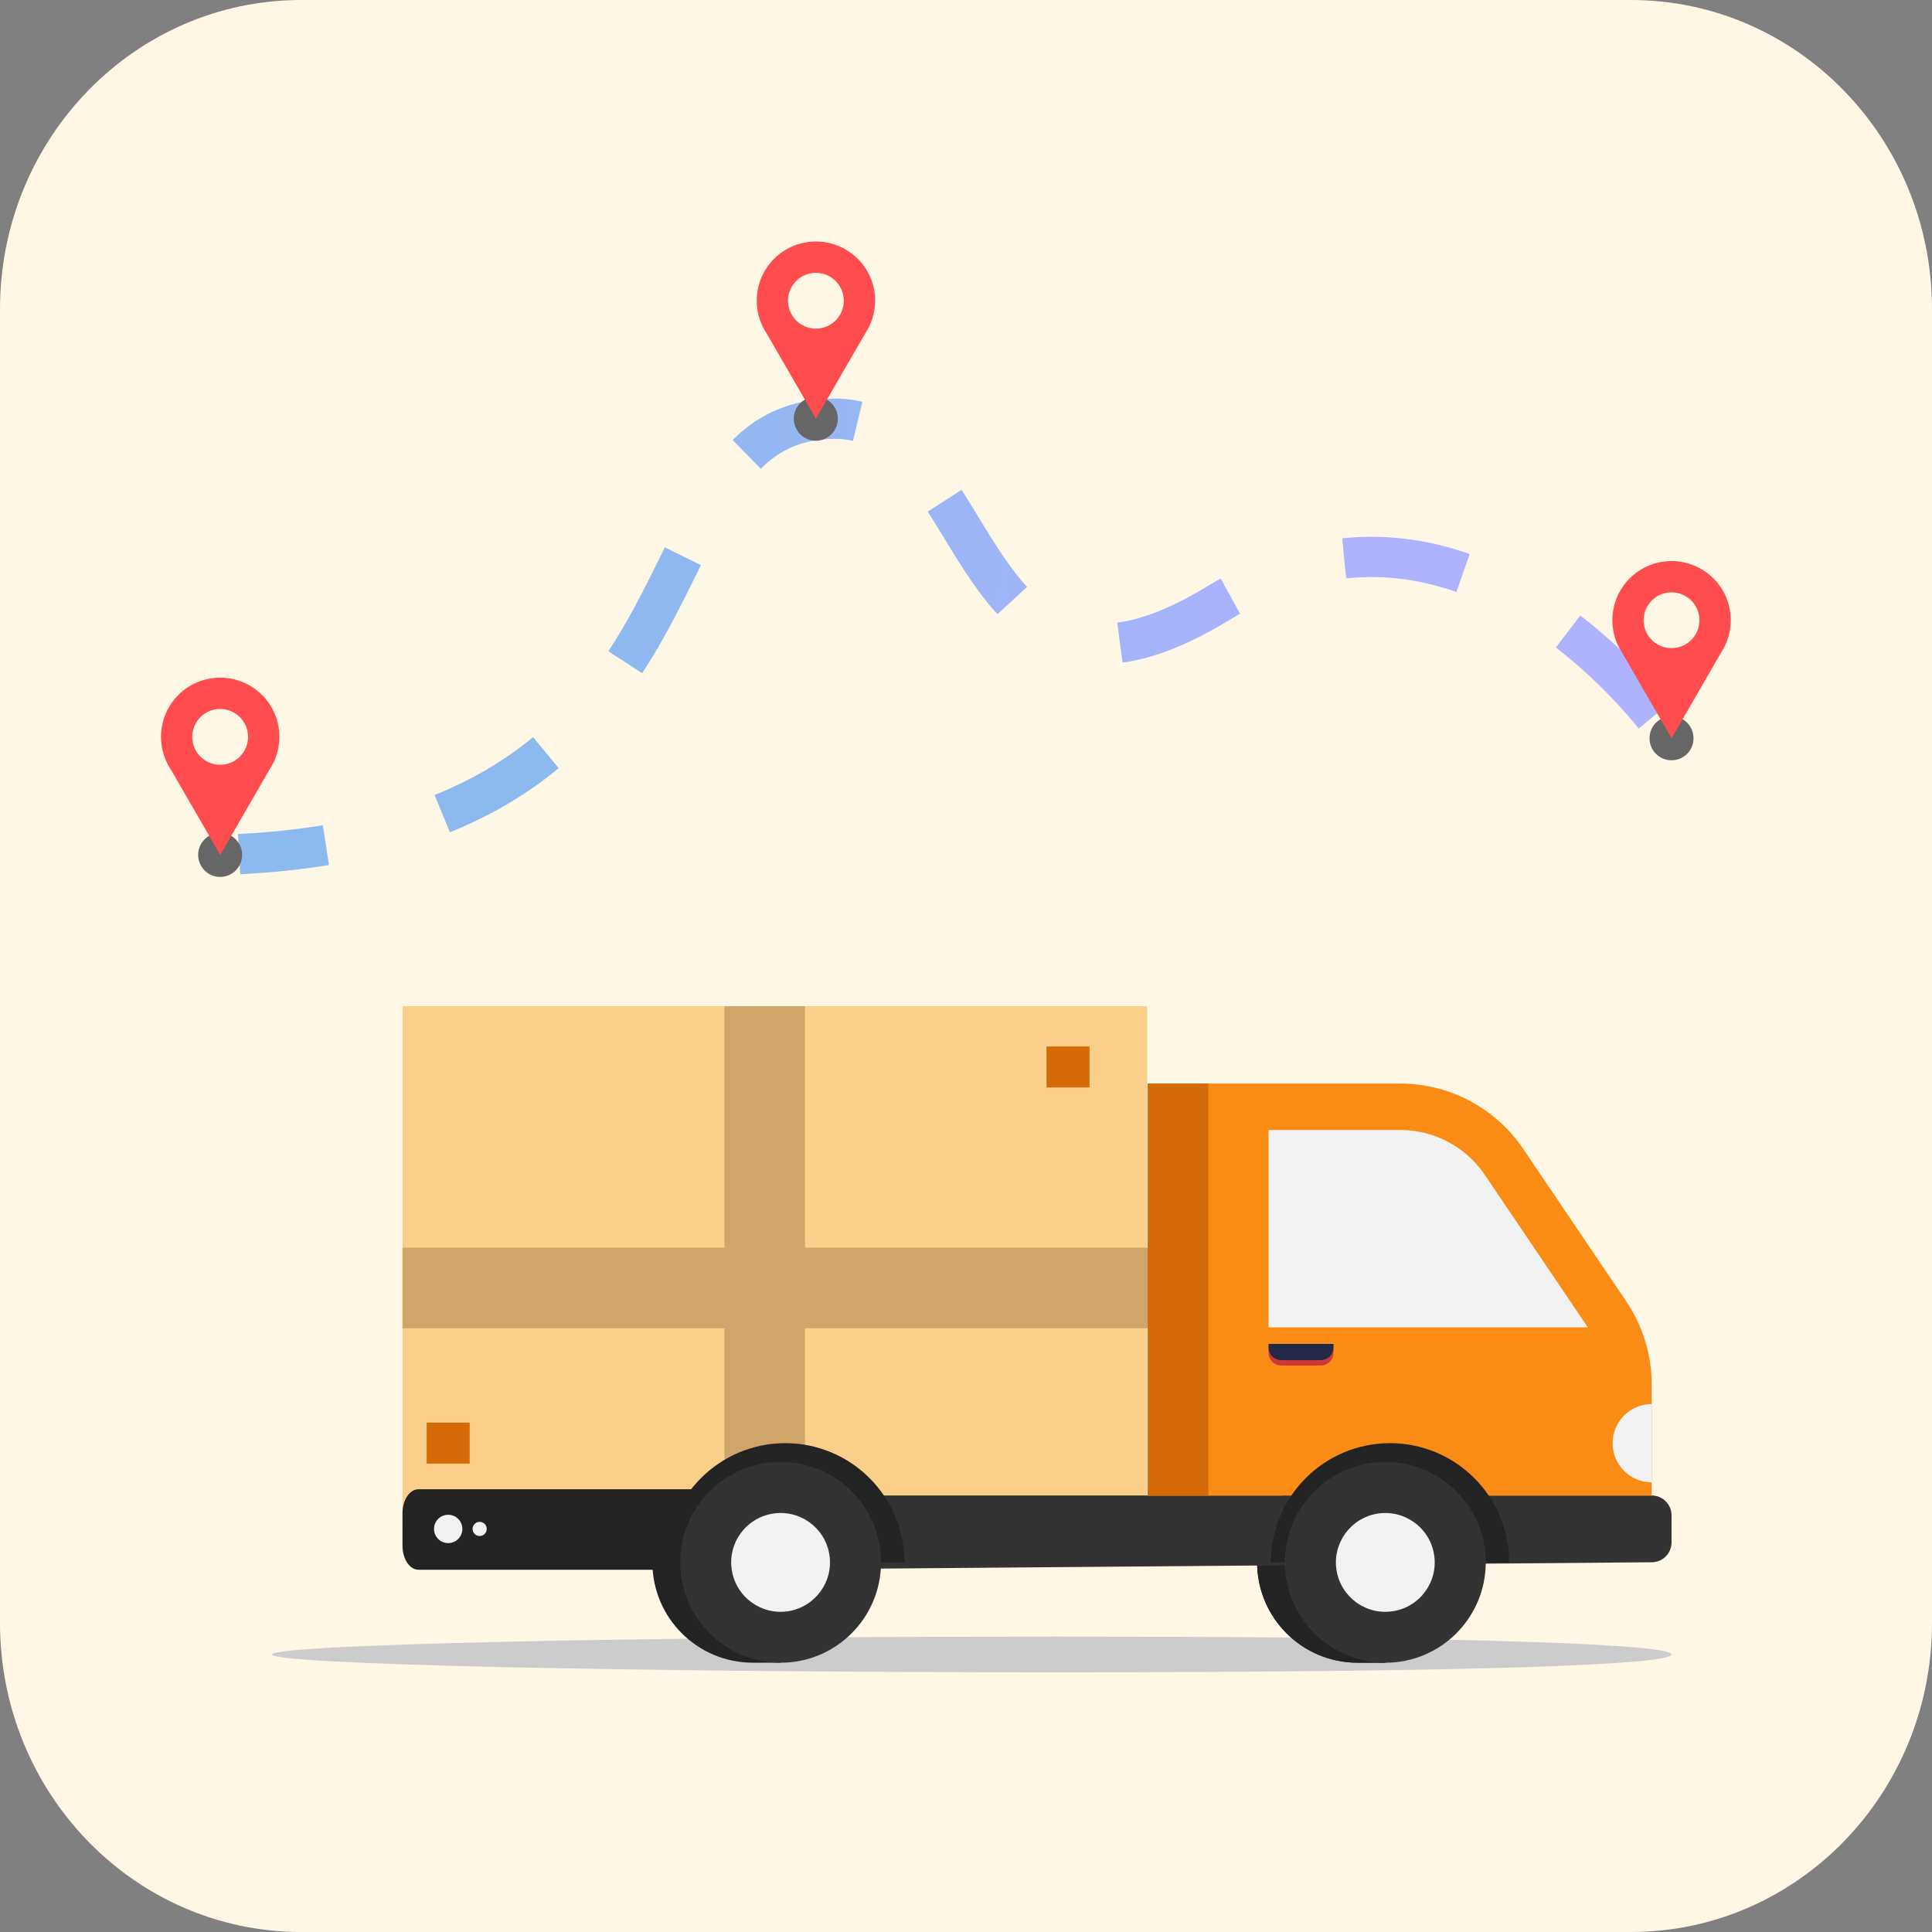 <svg width="48" height="48" viewBox="0 0 48 48" fill="none" xmlns="http://www.w3.org/2000/svg">
<rect x="0" y="0" width="48" height="48" fill="#808080" stroke="none"/>
<path d="M40.52 0H7.481C3.349 0 0 3.438 0 7.68V40.32C0 44.562 3.349 48 7.481 48H40.52C44.651 48 48 44.562 48 40.32V7.68C48 3.438 44.651 0 40.52 0Z" fill="#FFF7E6"/>
<path d="M6.761 41.105C6.761 41.35 15.489 41.548 26.257 41.548C37.024 41.548 41.528 41.35 41.528 41.105C41.528 40.859 37.023 40.661 26.257 40.661C15.49 40.661 6.761 40.859 6.761 41.105Z" fill="#CCCCCC"/>
<path d="M33.727 36.32C32.349 36.32 31.233 37.437 31.233 38.815C31.233 40.192 32.349 41.309 33.727 41.309H34.418V36.319H33.727V36.32Z" fill="#0F222C"/>
<path d="M18.703 36.32C17.325 36.32 16.208 37.437 16.208 38.815C16.208 40.192 17.325 41.309 18.703 41.309H19.394V36.319H18.703V36.32Z" fill="#242323"/>
<path d="M33.727 36.32C32.349 36.32 31.233 37.437 31.233 38.815C31.233 40.192 32.349 41.309 33.727 41.309H34.418V36.319H33.727V36.32Z" fill="#242323"/>
<path d="M28.5 38H10L10 25H28.5V38Z" fill="#FACF89"/>
<path d="M10 33V31H29V33H10Z" fill="#D0A569"/>
<path d="M20 37H18V25H20V37Z" fill="#D0A569"/>
<path d="M18.277 39L41.036 38.814C41.308 38.814 41.529 38.594 41.529 38.322V37.648C41.529 37.376 41.308 37.155 41.036 37.155H18.277V38.813V39Z" fill="#333333"/>
<path d="M41.036 37.158H28.513V26.921H34.788C36.013 26.921 37.158 27.529 37.843 28.544L40.404 32.333C40.815 32.943 41.036 33.662 41.036 34.398V37.158Z" fill="#FA8C16"/>
<path d="M31.518 32.978V28.074H34.788C35.632 28.074 36.418 28.491 36.89 29.19L39.45 32.978H31.519H31.518Z" fill="#F2F2F2"/>
<path d="M30.021 37.157H28.513V26.92H30.021V37.157Z" fill="#D46B08"/>
<path d="M19.51 35.855C17.875 35.855 16.549 37.181 16.549 38.816H22.47C22.47 37.181 21.144 35.855 19.51 35.855Z" fill="#242323"/>
<path d="M34.534 35.855C32.9 35.855 31.574 37.181 31.574 38.816H37.495C37.495 37.181 36.169 35.855 34.534 35.855Z" fill="#242323"/>
<path d="M21.889 38.816C21.889 37.438 20.772 36.321 19.394 36.321C18.017 36.321 16.9 37.438 16.9 38.816C16.9 40.193 18.017 41.31 19.394 41.31C20.772 41.31 21.889 40.193 21.889 38.816Z" fill="#333333"/>
<path d="M18.182 39.013C18.073 38.344 18.528 37.714 19.197 37.606C19.866 37.497 20.497 37.952 20.605 38.621C20.713 39.29 20.259 39.92 19.589 40.029C18.92 40.137 18.29 39.682 18.182 39.013Z" fill="#F2F2F2"/>
<path d="M34.419 41.31C33.041 41.31 31.924 40.193 31.924 38.816C31.924 37.438 33.041 36.321 34.419 36.321C35.796 36.321 36.913 37.438 36.913 38.816C36.913 40.193 35.796 41.31 34.419 41.31Z" fill="#333333"/>
<path d="M33.206 39.014C33.098 38.345 33.553 37.715 34.222 37.606C34.891 37.498 35.521 37.953 35.629 38.622C35.738 39.291 35.283 39.921 34.614 40.029C33.945 40.138 33.314 39.683 33.206 39.014Z" fill="#F2F2F2"/>
<path d="M27.069 27.017H26V26H27.069V27.017Z" fill="#D46B08"/>
<path d="M11.669 36.363H10.6V35.346H11.669V36.363Z" fill="#D46B08"/>
<path d="M33.128 33.389H31.518V33.613C31.518 33.785 31.657 33.925 31.83 33.925H32.814C32.987 33.925 33.128 33.785 33.128 33.612V33.388V33.389Z" fill="#CE3836"/>
<path d="M33.128 33.389H31.518V33.48C31.518 33.653 31.657 33.792 31.83 33.792H32.814C32.987 33.792 33.128 33.653 33.128 33.479V33.388V33.389Z" fill="#222846"/>
<path d="M40.065 35.855C40.065 35.318 40.5 34.883 41.036 34.883V36.828C40.499 36.828 40.065 36.392 40.065 35.856V35.855Z" fill="#F2F2F2"/>
<path d="M17.5 37H10.398C10.178 37 10 37.266 10 37.594V38.406C10 38.734 10.178 39 10.398 39H16.602C16.822 39 16.602 38.692 16.602 38.364L17 37.594C17 37.266 17.72 37 17.5 37Z" fill="#242323"/>
<path d="M11.487 37.986C11.487 38.181 11.33 38.338 11.135 38.338C10.94 38.338 10.783 38.181 10.783 37.986C10.783 37.791 10.94 37.634 11.135 37.634C11.33 37.634 11.487 37.791 11.487 37.986Z" fill="#F2F2F2"/>
<path d="M12.093 37.986C12.093 38.083 12.015 38.162 11.917 38.162C11.82 38.162 11.741 38.083 11.741 37.986C11.741 37.889 11.82 37.81 11.917 37.81C12.015 37.81 12.093 37.889 12.093 37.986Z" fill="#F2F2F2"/>
<path d="M41.529 18.342C41.529 18.342 41.482 18.273 41.392 18.152" stroke="white" stroke-miterlimit="10"/>
<path d="M41.1 17.781C39.776 16.159 35.517 11.775 30.282 14.978C23.945 18.857 24.485 10.403 20.763 10.403C15.436 10.403 18.509 20.577 5.942 21.221" stroke="url(#paint0_linear_2908_1614)" stroke-miterlimit="10" stroke-linejoin="round" stroke-dasharray="3 3"/>
<path d="M5.705 21.231C5.627 21.234 5.549 21.237 5.47 21.239" stroke="white" stroke-miterlimit="10"/>
<path d="M42.075 18.342C42.075 18.04 41.831 17.795 41.528 17.795C41.226 17.795 40.982 18.04 40.982 18.342C40.982 18.643 41.226 18.889 41.528 18.889C41.831 18.889 42.075 18.645 42.075 18.342Z" fill="#666666"/>
<path d="M42.568 14.37C41.994 13.796 41.063 13.796 40.489 14.37C40.029 14.83 39.938 15.519 40.215 16.07L40.221 16.081C40.245 16.127 40.271 16.171 40.299 16.214L41.53 18.342L42.76 16.214C42.788 16.17 42.814 16.126 42.838 16.08L42.844 16.069C43.121 15.518 43.03 14.829 42.57 14.369L42.568 14.37ZM41.528 16.103C41.145 16.103 40.835 15.792 40.835 15.41C40.835 15.027 41.146 14.716 41.528 14.716C41.911 14.716 42.222 15.027 42.222 15.41C42.222 15.792 41.911 16.103 41.528 16.103Z" fill="#FF4D4F"/>
<path d="M20.816 10.403C20.816 10.102 20.572 9.856 20.269 9.856C19.966 9.856 19.722 10.102 19.722 10.403C19.722 10.705 19.967 10.95 20.269 10.95C20.57 10.95 20.816 10.705 20.816 10.403Z" fill="#666666"/>
<path d="M21.31 6.43C20.736 5.857 19.805 5.857 19.231 6.43C18.771 6.89 18.68 7.579 18.957 8.13L18.963 8.141C18.987 8.187 19.012 8.231 19.041 8.274L20.271 10.402L21.502 8.274C21.53 8.23 21.556 8.186 21.58 8.14L21.586 8.129C21.863 7.578 21.772 6.889 21.312 6.429L21.31 6.43ZM20.27 8.165C19.888 8.165 19.577 7.854 19.577 7.471C19.577 7.089 19.888 6.778 20.27 6.778C20.653 6.778 20.964 7.089 20.964 7.471C20.964 7.854 20.653 8.165 20.27 8.165Z" fill="#FF4D4F"/>
<path d="M6.016 21.24C6.016 20.938 5.772 20.693 5.469 20.693C5.167 20.693 4.923 20.938 4.923 21.24C4.923 21.541 5.168 21.787 5.469 21.787C5.771 21.787 6.016 21.541 6.016 21.24Z" fill="#666666"/>
<path d="M6.509 17.267C5.935 16.693 5.004 16.693 4.43 17.267C3.97 17.727 3.88 18.416 4.156 18.967L4.162 18.978C4.186 19.023 4.212 19.068 4.24 19.11L5.471 21.239L6.701 19.11C6.73 19.067 6.755 19.022 6.779 18.977L6.785 18.966C7.062 18.415 6.971 17.726 6.511 17.266L6.509 17.267ZM5.469 19.001C5.087 19.001 4.776 18.69 4.776 18.308C4.776 17.925 5.087 17.614 5.469 17.614C5.852 17.614 6.163 17.925 6.163 18.308C6.163 18.69 5.852 19.001 5.469 19.001Z" fill="#FF4D4F"/>
<defs>
<linearGradient id="paint0_linear_2908_1614" x1="14.623" y1="12.857" x2="33.301" y2="13.534" gradientUnits="userSpaceOnUse">
<stop stop-color="#8CBAEF"/>
<stop offset="1" stop-color="#AEB2FF"/>
</linearGradient>
</defs>
</svg>
